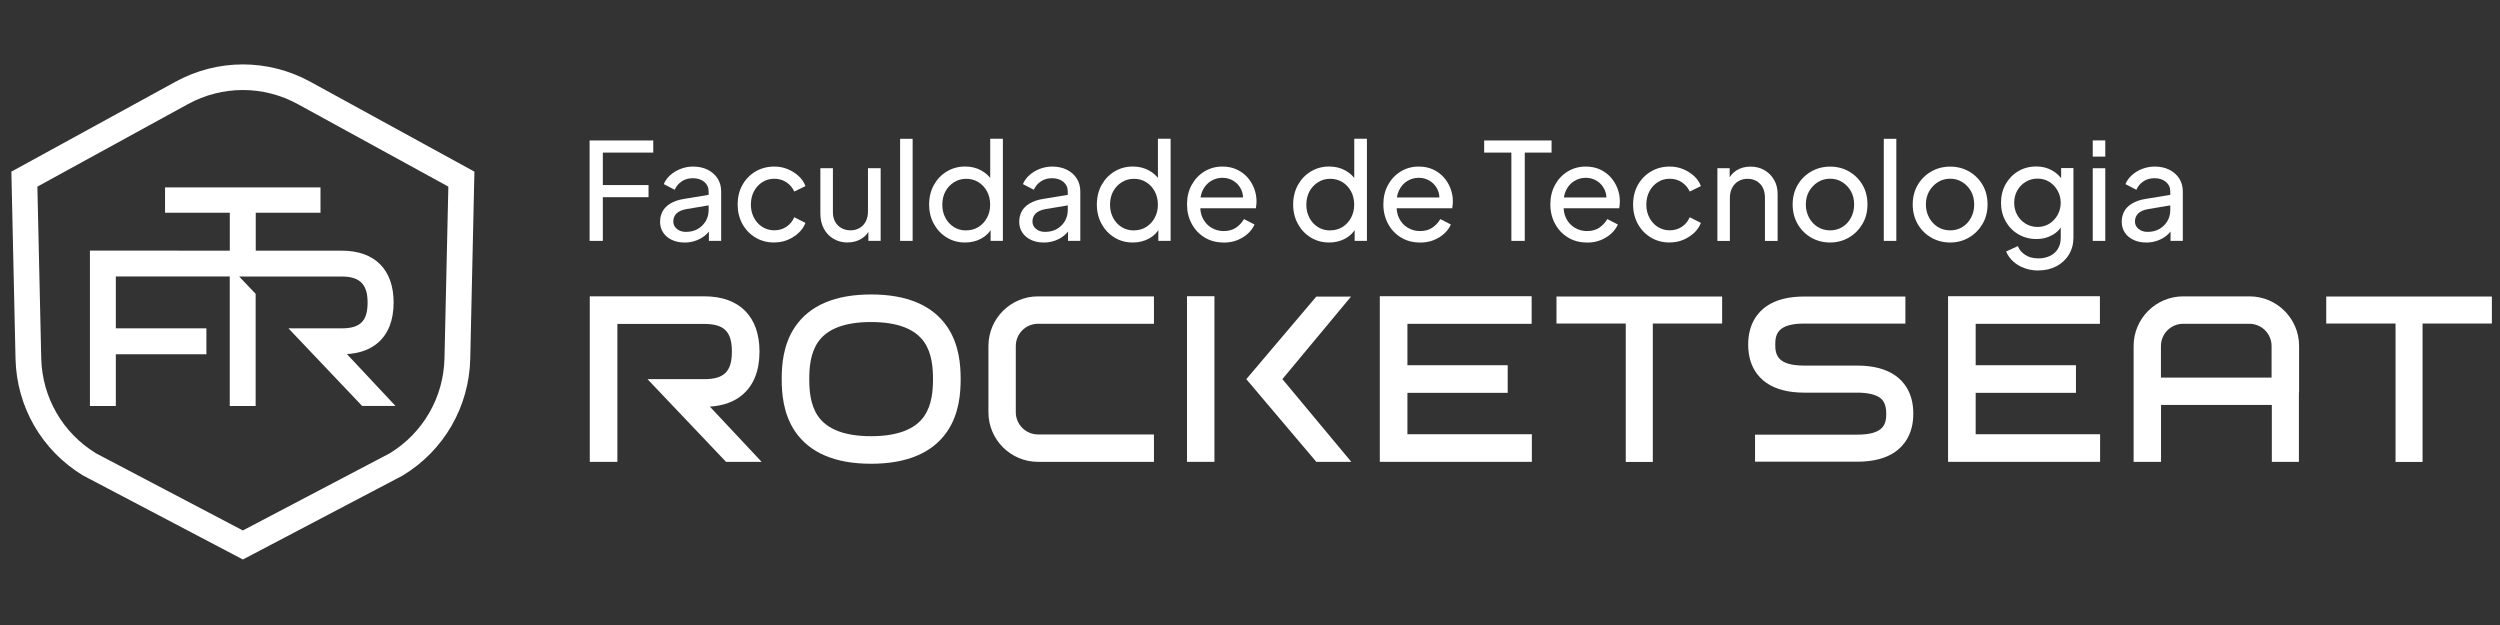 <svg width="220" height="55" viewBox="0 0 220 55" fill="none" xmlns="http://www.w3.org/2000/svg">
<rect x="0" y="0" width="220" height="55" fill="#333333" stroke="none"/>
<path d="M65.341 34.733C66.333 33.891 66.836 32.612 66.836 30.936C66.836 27.849 65.063 26.076 61.976 26.076H51.9V40.642H54.329V28.506H61.976C63.727 28.506 64.406 29.185 64.406 30.936C64.406 32.687 63.727 33.366 61.976 33.366H56.98L63.895 40.647H67.026L62.466 35.782C63.648 35.708 64.614 35.359 65.341 34.737V34.733Z" fill="white"/>
<path d="M76.657 25.913H76.653C73.5 25.913 71.251 26.87 69.967 28.758C68.909 30.314 68.79 32.131 68.79 33.361C68.79 34.592 68.913 36.413 69.967 37.965C71.251 39.853 73.5 40.81 76.653 40.81H76.657C79.81 40.81 82.064 39.853 83.352 37.97C84.414 36.413 84.538 34.592 84.538 33.361C84.538 32.131 84.414 30.31 83.352 28.753C82.064 26.866 79.81 25.913 76.657 25.913ZM81.345 36.603C80.538 37.785 78.959 38.385 76.657 38.385H76.653C74.351 38.385 72.777 37.785 71.974 36.603C71.304 35.615 71.215 34.354 71.215 33.361C71.215 32.369 71.304 31.112 71.974 30.12C72.777 28.938 74.351 28.339 76.653 28.339C78.955 28.339 80.534 28.938 81.341 30.12C82.015 31.112 82.103 32.374 82.103 33.361C82.103 34.349 82.015 35.611 81.341 36.603H81.345Z" fill="white"/>
<path d="M166.757 33.026C165.937 32.462 164.821 32.171 163.441 32.171H158.766C156.416 32.171 156.222 31.218 156.222 30.323C156.222 29.428 156.42 28.475 158.766 28.475H167.674V26.094H158.766C157.386 26.094 156.266 26.38 155.45 26.949C154.718 27.456 153.84 28.453 153.84 30.323C153.84 32.193 154.714 33.189 155.45 33.697C156.27 34.261 157.386 34.552 158.766 34.552H163.441C164.318 34.552 164.997 34.702 165.408 34.984C165.659 35.156 165.99 35.491 165.99 36.4C165.99 37.308 165.791 38.248 163.445 38.248H154.444V40.629H163.445C164.826 40.629 165.946 40.342 166.762 39.773C167.494 39.266 168.371 38.27 168.371 36.4C168.371 34.53 167.498 33.533 166.762 33.026H166.757Z" fill="white"/>
<path d="M123.853 34.57H132.677V32.14H123.853V28.497H134.785V26.067H121.423V40.642H134.803V38.212H123.853V34.57Z" fill="white"/>
<path d="M173.859 34.57H182.684V32.14H173.859V28.497H184.792V26.067H171.429V40.642H184.809V38.212H173.859V34.57Z" fill="white"/>
<path d="M136.971 28.471H143.066V40.651H145.447V28.471H151.547V26.094H136.971V28.471Z" fill="white"/>
<path d="M219.284 26.094H204.709V28.471H210.808V40.651H213.185V28.471H219.284V26.094Z" fill="white"/>
<path d="M118.887 26.103H115.831L109.674 33.366L115.835 40.642H118.913L112.85 33.362L118.887 26.103Z" fill="white"/>
<path d="M106.87 26.067H104.457V40.642H106.87V26.067Z" fill="white"/>
<path d="M197.95 26.081H192.12C189.712 26.081 187.759 28.039 187.759 30.442V40.647H190.171V35.637H199.921V40.647H202.303V34.618C202.311 34.557 202.32 34.499 202.32 34.433V30.442C202.32 28.034 200.362 26.081 197.959 26.081H197.95ZM199.899 33.229H190.162V30.447C190.162 29.371 191.04 28.493 192.116 28.493H197.946C199.022 28.493 199.899 29.371 199.899 30.447V33.229Z" fill="white"/>
<path d="M86.982 30.451V36.281C86.982 38.689 88.94 40.642 91.344 40.642H101.548V38.23H91.344C90.267 38.23 89.39 37.353 89.39 36.277V30.447C89.39 29.371 90.267 28.493 91.344 28.493H101.548V26.081H91.344C88.936 26.081 86.982 28.039 86.982 30.442V30.451Z" fill="white"/>
<path d="M51.885 21.198V12.361H57.486V13.428H53.049V16.286H57.071V17.353H53.049V21.198H51.885Z" fill="white"/>
<path d="M60.226 21.34C59.807 21.34 59.436 21.26 59.114 21.106C58.792 20.951 58.541 20.74 58.36 20.466C58.179 20.193 58.087 19.88 58.087 19.523C58.087 19.165 58.162 18.874 58.307 18.601C58.453 18.328 58.682 18.098 58.995 17.909C59.308 17.719 59.701 17.582 60.177 17.507L62.55 17.115V18.041L60.424 18.398C60.014 18.469 59.714 18.601 59.529 18.791C59.344 18.98 59.251 19.214 59.251 19.492C59.251 19.752 59.357 19.973 59.564 20.144C59.772 20.316 60.036 20.405 60.354 20.405C60.755 20.405 61.108 20.321 61.403 20.149C61.699 19.977 61.932 19.748 62.105 19.456C62.276 19.165 62.36 18.839 62.36 18.482V16.855C62.36 16.506 62.232 16.224 61.977 16.008C61.721 15.792 61.381 15.682 60.962 15.682C60.596 15.682 60.274 15.774 59.996 15.959C59.714 16.145 59.507 16.392 59.375 16.7L58.413 16.202C58.532 15.911 58.722 15.646 58.982 15.413C59.242 15.179 59.547 14.994 59.895 14.861C60.243 14.729 60.605 14.658 60.984 14.658C61.474 14.658 61.906 14.751 62.276 14.936C62.647 15.121 62.938 15.382 63.15 15.708C63.357 16.034 63.463 16.418 63.463 16.855V21.198H62.382V19.99L62.585 20.061C62.453 20.312 62.268 20.537 62.038 20.727C61.809 20.916 61.54 21.066 61.231 21.176C60.923 21.287 60.587 21.344 60.221 21.344L60.226 21.34Z" fill="white"/>
<path d="M68.141 21.34C67.514 21.34 66.959 21.194 66.474 20.899C65.989 20.608 65.605 20.206 65.327 19.699C65.049 19.192 64.913 18.623 64.913 17.992C64.913 17.362 65.049 16.784 65.327 16.286C65.605 15.787 65.984 15.39 66.474 15.099C66.959 14.808 67.514 14.658 68.141 14.658C68.56 14.658 68.952 14.733 69.314 14.883C69.675 15.033 69.997 15.236 70.275 15.488C70.553 15.739 70.756 16.039 70.879 16.378L69.896 16.855C69.746 16.524 69.517 16.25 69.208 16.043C68.899 15.836 68.542 15.73 68.141 15.73C67.739 15.73 67.404 15.827 67.091 16.026C66.778 16.224 66.531 16.493 66.35 16.833C66.169 17.172 66.077 17.565 66.077 18.006C66.077 18.447 66.169 18.817 66.35 19.161C66.531 19.505 66.778 19.778 67.091 19.973C67.404 20.171 67.753 20.268 68.141 20.268C68.529 20.268 68.899 20.162 69.208 19.955C69.517 19.748 69.746 19.465 69.896 19.117L70.879 19.615C70.751 19.946 70.553 20.241 70.275 20.497C69.997 20.753 69.68 20.956 69.314 21.11C68.952 21.26 68.56 21.335 68.141 21.335V21.34Z" fill="white"/>
<path d="M74.592 21.34C74.133 21.34 73.719 21.234 73.353 21.018C72.987 20.802 72.7 20.506 72.497 20.122C72.294 19.739 72.193 19.298 72.193 18.799V14.8H73.296V18.68C73.296 18.998 73.362 19.276 73.49 19.509C73.622 19.747 73.803 19.933 74.036 20.065C74.27 20.197 74.535 20.268 74.839 20.268C75.143 20.268 75.408 20.202 75.641 20.065C75.875 19.933 76.056 19.739 76.189 19.483C76.321 19.232 76.382 18.932 76.382 18.583V14.8H77.498V21.194H76.418V19.946L76.594 20.052C76.444 20.453 76.188 20.771 75.831 20.996C75.47 21.221 75.059 21.335 74.592 21.335V21.34Z" fill="white"/>
<path d="M79.21 21.198V12.215H80.312V21.198H79.21Z" fill="white"/>
<path d="M84.929 21.34C84.33 21.34 83.787 21.194 83.311 20.899C82.83 20.608 82.456 20.206 82.178 19.699C81.9 19.192 81.763 18.627 81.763 18.001C81.763 17.375 81.9 16.788 82.178 16.286C82.456 15.783 82.83 15.386 83.311 15.095C83.787 14.804 84.33 14.654 84.929 14.654C85.459 14.654 85.931 14.769 86.341 14.994C86.751 15.219 87.077 15.523 87.315 15.902L87.139 16.175V12.211H88.254V21.194H87.174V19.831L87.315 20.021C87.095 20.44 86.773 20.766 86.35 20.996C85.926 21.225 85.454 21.34 84.934 21.34H84.929ZM85.022 20.272C85.423 20.272 85.785 20.175 86.103 19.977C86.42 19.778 86.671 19.509 86.857 19.165C87.042 18.822 87.134 18.438 87.134 18.01C87.134 17.582 87.042 17.185 86.857 16.841C86.671 16.497 86.42 16.228 86.103 16.03C85.785 15.832 85.428 15.735 85.022 15.735C84.616 15.735 84.268 15.836 83.951 16.039C83.629 16.242 83.377 16.511 83.196 16.846C83.016 17.181 82.923 17.573 82.923 18.014C82.923 18.455 83.016 18.826 83.196 19.17C83.377 19.514 83.629 19.787 83.942 19.981C84.259 20.18 84.616 20.277 85.022 20.277V20.272Z" fill="white"/>
<path d="M91.831 21.34C91.412 21.34 91.041 21.26 90.719 21.106C90.397 20.951 90.146 20.74 89.965 20.466C89.784 20.193 89.692 19.88 89.692 19.523C89.692 19.165 89.767 18.874 89.912 18.601C90.058 18.328 90.287 18.098 90.6 17.909C90.913 17.719 91.306 17.582 91.782 17.507L94.155 17.115V18.041L92.029 18.398C91.619 18.469 91.319 18.601 91.134 18.791C90.949 18.98 90.856 19.214 90.856 19.492C90.856 19.752 90.962 19.973 91.169 20.144C91.376 20.316 91.641 20.405 91.958 20.405C92.36 20.405 92.713 20.321 93.008 20.149C93.303 19.977 93.537 19.748 93.709 19.456C93.881 19.165 93.965 18.839 93.965 18.482V16.855C93.965 16.506 93.837 16.224 93.581 16.008C93.326 15.792 92.986 15.682 92.567 15.682C92.201 15.682 91.879 15.774 91.601 15.959C91.319 16.145 91.112 16.392 90.979 16.7L90.018 16.202C90.137 15.911 90.327 15.646 90.587 15.413C90.847 15.179 91.151 14.994 91.5 14.861C91.848 14.729 92.21 14.658 92.589 14.658C93.079 14.658 93.511 14.751 93.881 14.936C94.252 15.121 94.543 15.382 94.754 15.708C94.962 16.034 95.067 16.418 95.067 16.855V21.198H93.987V19.99L94.19 20.061C94.058 20.312 93.872 20.537 93.643 20.727C93.414 20.916 93.145 21.066 92.836 21.176C92.527 21.287 92.192 21.344 91.826 21.344L91.831 21.34Z" fill="white"/>
<path d="M99.689 21.34C99.089 21.34 98.547 21.194 98.071 20.899C97.59 20.608 97.215 20.206 96.937 19.699C96.659 19.192 96.523 18.627 96.523 18.001C96.523 17.375 96.659 16.788 96.937 16.286C97.215 15.783 97.59 15.386 98.071 15.095C98.547 14.804 99.089 14.654 99.689 14.654C100.218 14.654 100.69 14.769 101.1 14.994C101.511 15.219 101.837 15.523 102.075 15.902L101.898 16.175V12.211H103.014V21.194H101.934V19.831L102.075 20.021C101.855 20.44 101.532 20.766 101.109 20.996C100.686 21.225 100.214 21.34 99.693 21.34H99.689ZM99.782 20.272C100.183 20.272 100.545 20.175 100.862 19.977C101.18 19.778 101.431 19.509 101.616 19.165C101.802 18.822 101.894 18.438 101.894 18.01C101.894 17.582 101.802 17.185 101.616 16.841C101.431 16.497 101.18 16.228 100.862 16.03C100.545 15.832 100.187 15.735 99.782 15.735C99.376 15.735 99.028 15.836 98.71 16.039C98.388 16.242 98.137 16.511 97.956 16.846C97.775 17.181 97.683 17.573 97.683 18.014C97.683 18.455 97.775 18.826 97.956 19.17C98.137 19.514 98.388 19.787 98.701 19.981C99.019 20.18 99.376 20.277 99.782 20.277V20.272Z" fill="white"/>
<path d="M107.66 21.34C107.042 21.34 106.491 21.194 106.01 20.899C105.529 20.608 105.146 20.206 104.872 19.695C104.594 19.183 104.458 18.614 104.458 17.979C104.458 17.344 104.595 16.771 104.868 16.273C105.141 15.774 105.512 15.382 105.984 15.091C106.455 14.804 106.98 14.658 107.567 14.658C108.043 14.658 108.462 14.742 108.832 14.914C109.198 15.086 109.512 15.316 109.772 15.602C110.028 15.893 110.226 16.22 110.367 16.586C110.504 16.952 110.574 17.335 110.574 17.732C110.574 17.82 110.57 17.917 110.557 18.023C110.544 18.129 110.53 18.23 110.517 18.328H105.274V17.379H109.878L109.357 17.807C109.428 17.397 109.388 17.027 109.238 16.705C109.088 16.378 108.868 16.123 108.572 15.933C108.281 15.743 107.946 15.646 107.576 15.646C107.205 15.646 106.866 15.743 106.557 15.933C106.248 16.123 106.01 16.392 105.838 16.744C105.666 17.097 105.6 17.512 105.631 17.997C105.6 18.464 105.671 18.874 105.851 19.223C106.028 19.576 106.284 19.849 106.61 20.043C106.936 20.237 107.298 20.334 107.681 20.334C108.109 20.334 108.467 20.237 108.762 20.039C109.057 19.84 109.291 19.589 109.472 19.28L110.398 19.756C110.27 20.047 110.076 20.316 109.812 20.559C109.547 20.802 109.234 20.991 108.872 21.137C108.511 21.282 108.109 21.348 107.668 21.348L107.66 21.34Z" fill="white"/>
<path d="M116.964 21.34C116.365 21.34 115.822 21.194 115.346 20.899C114.865 20.608 114.49 20.206 114.213 19.699C113.935 19.192 113.798 18.627 113.798 18.001C113.798 17.375 113.935 16.788 114.213 16.286C114.49 15.783 114.865 15.386 115.346 15.095C115.822 14.804 116.365 14.654 116.964 14.654C117.494 14.654 117.965 14.769 118.376 14.994C118.786 15.219 119.112 15.523 119.35 15.902L119.174 16.175V12.211H120.289V21.194H119.209V19.831L119.35 20.021C119.13 20.44 118.808 20.766 118.384 20.996C117.961 21.225 117.489 21.34 116.969 21.34H116.964ZM117.057 20.272C117.458 20.272 117.82 20.175 118.137 19.977C118.455 19.778 118.706 19.509 118.892 19.165C119.077 18.822 119.169 18.438 119.169 18.01C119.169 17.582 119.077 17.185 118.892 16.841C118.706 16.497 118.455 16.228 118.137 16.03C117.82 15.832 117.463 15.735 117.057 15.735C116.651 15.735 116.303 15.836 115.985 16.039C115.664 16.242 115.412 16.511 115.231 16.846C115.05 17.181 114.958 17.573 114.958 18.014C114.958 18.455 115.05 18.826 115.231 19.17C115.412 19.514 115.664 19.787 115.977 19.981C116.294 20.18 116.651 20.277 117.057 20.277V20.272Z" fill="white"/>
<path d="M124.938 21.34C124.321 21.34 123.769 21.194 123.289 20.899C122.808 20.608 122.424 20.206 122.151 19.695C121.873 19.183 121.736 18.614 121.736 17.979C121.736 17.344 121.873 16.771 122.146 16.273C122.42 15.774 122.79 15.382 123.262 15.091C123.734 14.804 124.259 14.658 124.845 14.658C125.322 14.658 125.741 14.742 126.111 14.914C126.477 15.086 126.79 15.316 127.05 15.602C127.306 15.893 127.505 16.22 127.646 16.586C127.782 16.952 127.853 17.335 127.853 17.732C127.853 17.82 127.848 17.917 127.835 18.023C127.822 18.129 127.809 18.23 127.796 18.328H122.552V17.379H127.156L126.636 17.807C126.706 17.397 126.667 17.027 126.517 16.705C126.367 16.378 126.146 16.123 125.851 15.933C125.56 15.743 125.225 15.646 124.854 15.646C124.484 15.646 124.144 15.743 123.835 15.933C123.527 16.123 123.289 16.392 123.117 16.744C122.945 17.097 122.878 17.512 122.909 17.997C122.878 18.464 122.949 18.874 123.13 19.223C123.306 19.576 123.562 19.849 123.888 20.043C124.215 20.237 124.576 20.334 124.96 20.334C125.388 20.334 125.745 20.237 126.04 20.039C126.336 19.84 126.57 19.589 126.75 19.28L127.677 19.756C127.549 20.047 127.355 20.316 127.09 20.559C126.825 20.802 126.512 20.991 126.151 21.137C125.789 21.278 125.388 21.348 124.947 21.348L124.938 21.34Z" fill="white"/>
<path d="M133.001 21.198V13.428H130.607V12.361H136.538V13.428H134.179V21.198H133.006H133.001Z" fill="white"/>
<path d="M139.633 21.34C139.016 21.34 138.464 21.194 137.984 20.899C137.503 20.608 137.119 20.206 136.846 19.695C136.568 19.183 136.431 18.614 136.431 17.979C136.431 17.344 136.568 16.771 136.841 16.273C137.115 15.774 137.485 15.382 137.957 15.091C138.429 14.804 138.954 14.658 139.54 14.658C140.017 14.658 140.435 14.742 140.806 14.914C141.172 15.086 141.485 15.316 141.745 15.602C142.001 15.893 142.199 16.22 142.341 16.586C142.477 16.952 142.548 17.335 142.548 17.732C142.548 17.82 142.543 17.917 142.53 18.023C142.517 18.129 142.504 18.23 142.491 18.328H137.247V17.379H141.851L141.331 17.807C141.401 17.397 141.362 17.027 141.212 16.705C141.062 16.378 140.841 16.123 140.546 15.933C140.255 15.743 139.92 15.646 139.549 15.646C139.179 15.646 138.839 15.743 138.53 15.933C138.222 16.123 137.984 16.392 137.812 16.744C137.64 17.097 137.573 17.512 137.604 17.997C137.573 18.464 137.644 18.874 137.825 19.223C138.001 19.576 138.257 19.849 138.583 20.043C138.91 20.237 139.271 20.334 139.655 20.334C140.083 20.334 140.44 20.237 140.735 20.039C141.027 19.84 141.265 19.589 141.445 19.28L142.372 19.756C142.244 20.047 142.05 20.316 141.785 20.559C141.52 20.802 141.207 20.991 140.846 21.137C140.484 21.282 140.083 21.348 139.642 21.348L139.633 21.34Z" fill="white"/>
<path d="M146.941 21.34C146.314 21.34 145.759 21.194 145.274 20.899C144.789 20.608 144.405 20.206 144.127 19.699C143.849 19.192 143.713 18.623 143.713 17.992C143.713 17.362 143.849 16.784 144.127 16.286C144.405 15.787 144.784 15.39 145.274 15.099C145.759 14.808 146.314 14.658 146.941 14.658C147.36 14.658 147.752 14.733 148.114 14.883C148.475 15.033 148.797 15.236 149.075 15.488C149.353 15.739 149.556 16.039 149.679 16.378L148.696 16.855C148.546 16.524 148.317 16.25 148.008 16.043C147.699 15.836 147.342 15.73 146.941 15.73C146.539 15.73 146.204 15.827 145.891 16.026C145.578 16.224 145.331 16.493 145.15 16.833C144.969 17.172 144.877 17.565 144.877 18.006C144.877 18.447 144.969 18.817 145.15 19.161C145.331 19.505 145.578 19.778 145.891 19.973C146.204 20.171 146.553 20.268 146.941 20.268C147.329 20.268 147.699 20.162 148.008 19.955C148.317 19.748 148.546 19.465 148.696 19.117L149.679 19.615C149.551 19.946 149.353 20.241 149.075 20.497C148.797 20.753 148.48 20.956 148.114 21.11C147.748 21.265 147.36 21.335 146.941 21.335V21.34Z" fill="white"/>
<path d="M151.131 21.198V14.804H152.211V16.052L152.035 15.946C152.194 15.545 152.449 15.227 152.798 15.002C153.15 14.777 153.565 14.663 154.037 14.663C154.509 14.663 154.906 14.764 155.263 14.972C155.624 15.179 155.907 15.461 156.118 15.827C156.33 16.193 156.431 16.603 156.431 17.062V21.203H155.316V17.419C155.316 17.062 155.254 16.762 155.126 16.515C154.998 16.268 154.822 16.078 154.588 15.942C154.354 15.805 154.09 15.735 153.785 15.735C153.481 15.735 153.217 15.805 152.983 15.942C152.749 16.078 152.564 16.273 152.432 16.524C152.295 16.775 152.229 17.071 152.229 17.419V21.203H151.126L151.131 21.198Z" fill="white"/>
<path d="M161.052 21.34C160.434 21.34 159.879 21.194 159.38 20.907C158.882 20.621 158.485 20.219 158.194 19.717C157.903 19.209 157.753 18.636 157.753 17.997C157.753 17.357 157.898 16.788 158.185 16.29C158.472 15.792 158.869 15.395 159.367 15.104C159.865 14.813 160.425 14.663 161.052 14.663C161.678 14.663 162.225 14.808 162.723 15.095C163.221 15.386 163.614 15.779 163.905 16.277C164.196 16.775 164.337 17.349 164.337 17.997C164.337 18.645 164.187 19.223 163.887 19.721C163.587 20.224 163.19 20.621 162.696 20.907C162.203 21.194 161.656 21.34 161.052 21.34ZM161.052 20.272C161.448 20.272 161.806 20.175 162.128 19.977C162.45 19.778 162.701 19.505 162.886 19.157C163.071 18.808 163.164 18.42 163.164 17.992C163.164 17.565 163.071 17.172 162.886 16.837C162.701 16.502 162.445 16.233 162.128 16.03C161.806 15.827 161.448 15.726 161.052 15.726C160.655 15.726 160.284 15.827 159.967 16.03C159.645 16.233 159.393 16.502 159.199 16.837C159.01 17.172 158.913 17.56 158.913 17.992C158.913 18.424 159.01 18.808 159.199 19.157C159.389 19.505 159.645 19.778 159.967 19.977C160.289 20.175 160.65 20.272 161.052 20.272Z" fill="white"/>
<path d="M165.774 21.198V12.215H166.876V21.198H165.774Z" fill="white"/>
<path d="M171.617 21.34C171 21.34 170.444 21.194 169.946 20.907C169.448 20.621 169.051 20.219 168.76 19.717C168.469 19.209 168.319 18.636 168.319 17.997C168.319 17.357 168.464 16.788 168.751 16.29C169.037 15.792 169.434 15.395 169.933 15.104C170.431 14.813 170.991 14.663 171.617 14.663C172.244 14.663 172.79 14.808 173.289 15.095C173.787 15.386 174.18 15.779 174.471 16.277C174.762 16.775 174.903 17.349 174.903 17.997C174.903 18.645 174.753 19.223 174.453 19.721C174.153 20.224 173.756 20.621 173.262 20.907C172.768 21.194 172.221 21.34 171.617 21.34ZM171.617 20.272C172.014 20.272 172.371 20.175 172.693 19.977C173.015 19.778 173.267 19.505 173.452 19.157C173.637 18.808 173.73 18.42 173.73 17.992C173.73 17.565 173.637 17.172 173.452 16.837C173.267 16.502 173.011 16.233 172.693 16.03C172.371 15.827 172.014 15.726 171.617 15.726C171.22 15.726 170.85 15.827 170.532 16.03C170.211 16.233 169.959 16.502 169.765 16.837C169.576 17.172 169.478 17.56 169.478 17.992C169.478 18.424 169.576 18.808 169.765 19.157C169.955 19.505 170.211 19.778 170.532 19.977C170.854 20.175 171.216 20.272 171.617 20.272Z" fill="white"/>
<path d="M179.397 23.805C178.947 23.805 178.528 23.734 178.144 23.593C177.761 23.452 177.434 23.253 177.161 23.007C176.888 22.76 176.68 22.468 176.539 22.133L177.571 21.657C177.681 21.957 177.893 22.213 178.206 22.424C178.519 22.632 178.912 22.738 179.388 22.738C179.749 22.738 180.08 22.667 180.38 22.53C180.676 22.394 180.914 22.186 181.086 21.913C181.258 21.64 181.346 21.309 181.346 20.921V19.483L181.549 19.695C181.328 20.131 181.011 20.462 180.592 20.691C180.177 20.921 179.719 21.035 179.22 21.035C178.621 21.035 178.083 20.894 177.606 20.612C177.13 20.33 176.76 19.946 176.491 19.461C176.222 18.976 176.089 18.433 176.089 17.843C176.089 17.252 176.222 16.7 176.491 16.215C176.76 15.735 177.13 15.351 177.602 15.069C178.074 14.786 178.607 14.65 179.212 14.65C179.71 14.65 180.164 14.764 180.57 14.989C180.976 15.214 181.302 15.523 181.549 15.92L181.381 16.215V14.791H182.462V20.912C182.462 21.468 182.329 21.961 182.069 22.394C181.809 22.83 181.447 23.17 180.984 23.421C180.521 23.668 179.992 23.796 179.401 23.796L179.397 23.805ZM179.313 19.973C179.692 19.973 180.036 19.875 180.341 19.686C180.645 19.496 180.887 19.24 181.068 18.919C181.249 18.597 181.342 18.239 181.342 17.843C181.342 17.446 181.249 17.097 181.068 16.775C180.887 16.449 180.645 16.193 180.341 16.003C180.036 15.814 179.692 15.717 179.313 15.717C178.934 15.717 178.572 15.809 178.259 16.003C177.942 16.193 177.695 16.449 177.518 16.767C177.342 17.088 177.249 17.446 177.249 17.843C177.249 18.239 177.337 18.597 177.518 18.919C177.695 19.24 177.941 19.492 178.255 19.686C178.568 19.875 178.921 19.973 179.317 19.973H179.313Z" fill="white"/>
<path d="M184.162 13.781V12.356H185.264V13.781H184.162ZM184.162 21.198V14.804H185.264V21.198H184.162Z" fill="white"/>
<path d="M188.851 21.34C188.432 21.34 188.061 21.26 187.739 21.106C187.418 20.951 187.166 20.74 186.985 20.466C186.805 20.193 186.712 19.88 186.712 19.523C186.712 19.165 186.787 18.874 186.932 18.601C187.078 18.328 187.307 18.098 187.62 17.909C187.934 17.719 188.326 17.582 188.802 17.507L191.175 17.115V18.041L189.049 18.398C188.639 18.469 188.339 18.601 188.154 18.791C187.969 18.98 187.876 19.214 187.876 19.492C187.876 19.752 187.982 19.973 188.189 20.144C188.397 20.316 188.661 20.405 188.978 20.405C189.38 20.405 189.733 20.321 190.028 20.149C190.324 19.977 190.557 19.748 190.729 19.456C190.901 19.165 190.985 18.839 190.985 18.482V16.855C190.985 16.506 190.857 16.224 190.601 16.008C190.346 15.792 190.006 15.682 189.587 15.682C189.221 15.682 188.899 15.774 188.621 15.959C188.339 16.145 188.132 16.392 188 16.7L187.038 16.202C187.157 15.911 187.347 15.646 187.607 15.413C187.867 15.179 188.172 14.994 188.52 14.861C188.868 14.729 189.23 14.658 189.609 14.658C190.099 14.658 190.531 14.751 190.901 14.936C191.272 15.121 191.563 15.382 191.775 15.708C191.982 16.034 192.088 16.418 192.088 16.855V21.198H191.007V19.99L191.21 20.061C191.078 20.312 190.893 20.537 190.663 20.727C190.434 20.916 190.165 21.066 189.856 21.176C189.547 21.287 189.212 21.344 188.846 21.344L188.851 21.34Z" fill="white"/>
<path d="M30.541 31.161C31.648 31.09 32.552 30.764 33.236 30.182C34.166 29.388 34.638 28.193 34.638 26.619C34.638 23.721 32.976 22.059 30.078 22.059H22.506V18.721H28.204V16.489H14.524V18.721H20.222V22.059L7.914 22.05V35.73H10.194V31.174H18.163V28.894H10.194V24.33H20.218V35.73H22.497V25.86L21.047 24.334H30.07C31.626 24.334 32.349 24.978 32.349 26.614C32.349 28.25 31.71 28.894 30.07 28.894H25.382L31.869 35.725H34.806L30.528 31.161H30.541Z" fill="white"/>
<path d="M21.37 49.233L7.298 41.838C3.677 39.637 1.463 35.8 1.366 31.567L1 15.104L15.443 7.193C19.156 5.16 23.592 5.16 27.306 7.193L41.748 15.104L41.382 31.567C41.285 35.8 39.071 39.642 35.451 41.838L35.389 41.873L21.379 49.233H21.37ZM8.44 39.889L21.37 46.68L34.3 39.889C37.241 38.089 39.041 34.962 39.115 31.514L39.455 16.423L26.216 9.169C23.182 7.506 19.562 7.506 16.528 9.169L3.289 16.423L3.629 31.514C3.704 34.962 5.507 38.089 8.444 39.889H8.44Z" fill="white"/>
</svg>
